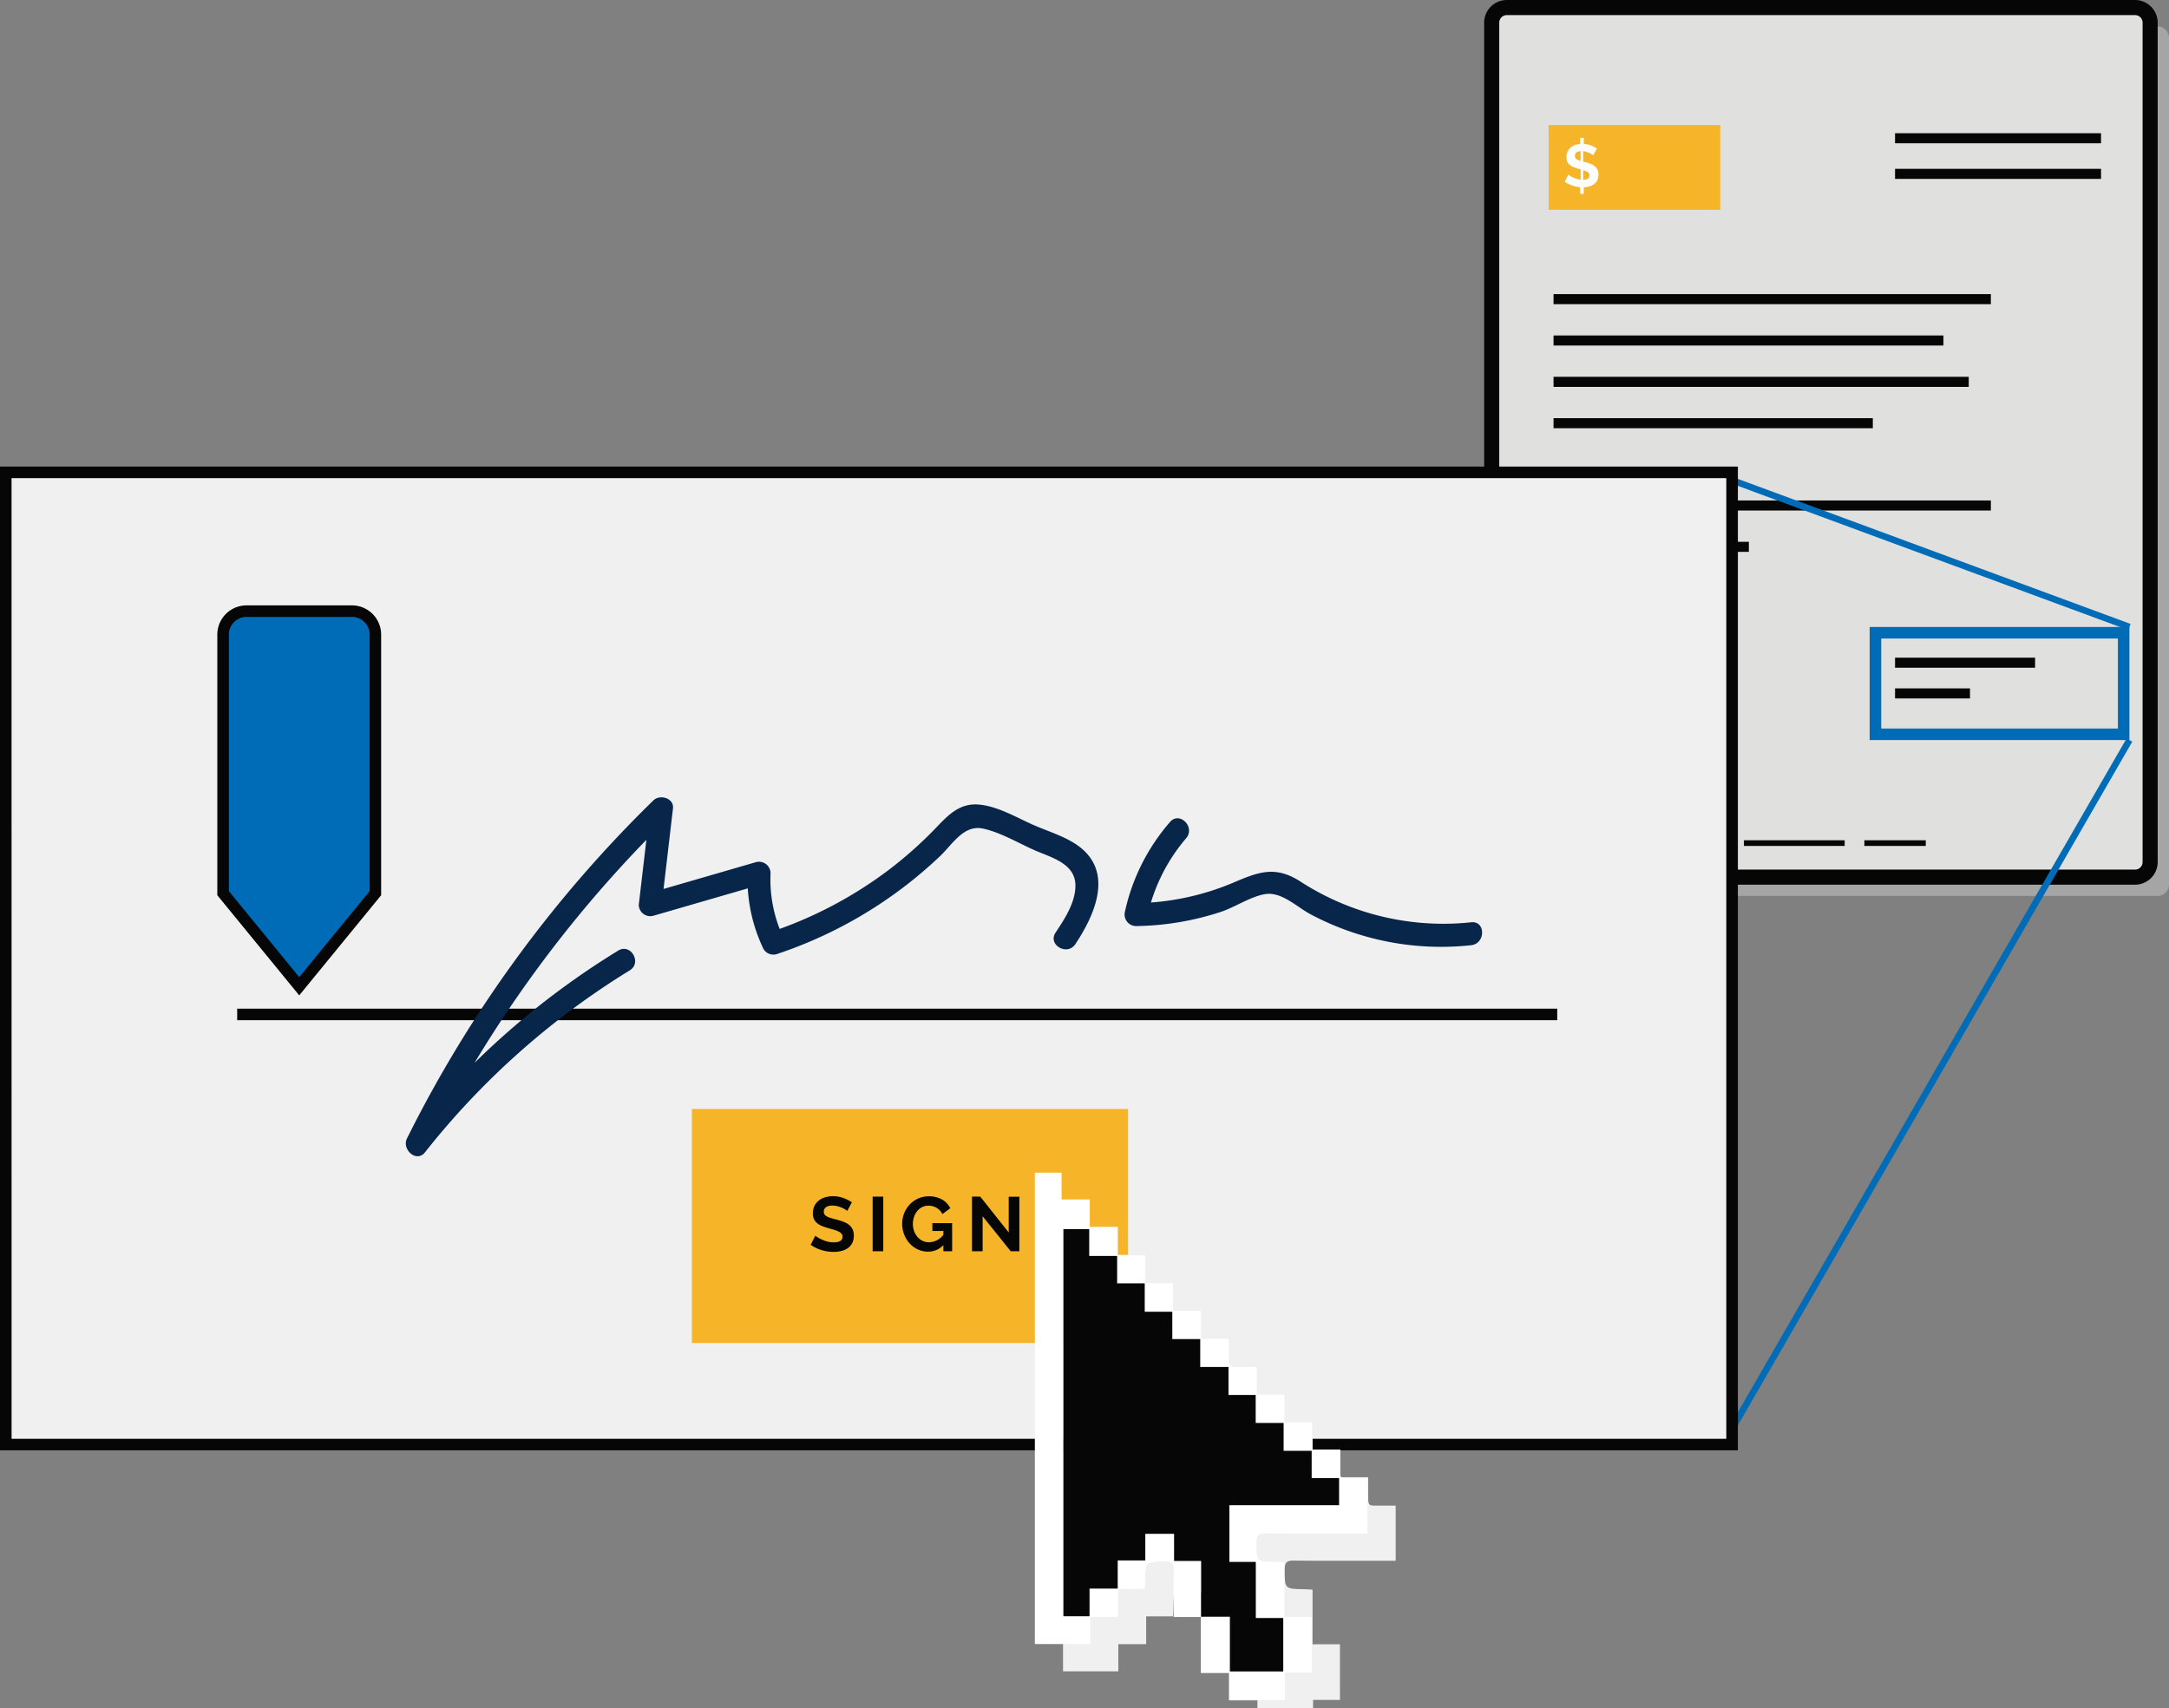 <svg xmlns="http://www.w3.org/2000/svg" xmlns:xlink="http://www.w3.org/1999/xlink" width="248.525" height="195.779" viewBox="0 0 248.525 195.779">
  <rect x="0" y="0" width="248.525" height="195.779" fill="#808080" stroke="none"/>
  <defs>
    <clipPath id="clip-path">
      <rect id="Rectangle_1144" data-name="Rectangle 1144" width="248.525" height="195.779" fill="none"/>
    </clipPath>
  </defs>
  <g id="Group_1823" data-name="Group 1823" transform="translate(0 0)">
    <g id="Group_1822" data-name="Group 1822" transform="translate(0 0)" clip-path="url(#clip-path)">
      <path id="Path_5891" data-name="Path 5891" d="M146.609,100.921h-72.8A1.323,1.323,0,0,1,72.486,99.6V2.589a1.323,1.323,0,0,1,1.323-1.323h72.8a1.323,1.323,0,0,1,1.323,1.323V99.6a1.323,1.323,0,0,1-1.323,1.323" transform="translate(100.593 1.758)" fill="#a5a5a5"/>
      <path id="Path_5892" data-name="Path 5892" d="M145.705,100.017H72.9a1.323,1.323,0,0,1-1.323-1.323V1.685A1.323,1.323,0,0,1,72.9.362h72.8a1.323,1.323,0,0,1,1.323,1.323v97.01a1.323,1.323,0,0,1-1.323,1.323" transform="translate(99.338 0.503)" fill="#e0e0df"/>
      <path id="Path_5893" data-name="Path 5893" d="M145.8,101.384H73.813a2.6,2.6,0,0,1-2.593-2.593V2.593A2.6,2.6,0,0,1,73.813,0H145.8a2.6,2.6,0,0,1,2.593,2.593v96.2a2.6,2.6,0,0,1-2.593,2.593M73.813,1.729a.864.864,0,0,0-.864.864v96.2a.864.864,0,0,0,.864.864H145.8a.864.864,0,0,0,.864-.864V2.593a.864.864,0,0,0-.864-.864Z" transform="translate(98.836 0.001)" fill="#050605"/>
      <rect id="Rectangle_1127" data-name="Rectangle 1127" width="23.601" height="1.153" transform="translate(217.135 15.267)" fill="#050605"/>
      <rect id="Rectangle_1128" data-name="Rectangle 1128" width="23.601" height="1.153" transform="translate(217.135 19.348)" fill="#050605"/>
      <rect id="Rectangle_1129" data-name="Rectangle 1129" width="16.046" height="1.153" transform="translate(217.135 75.37)" fill="#050605"/>
      <rect id="Rectangle_1130" data-name="Rectangle 1130" width="8.586" height="1.153" transform="translate(217.135 78.889)" fill="#050605"/>
      <rect id="Rectangle_1131" data-name="Rectangle 1131" width="50.109" height="1.153" transform="translate(178.005 33.706)" fill="#050605"/>
      <rect id="Rectangle_1132" data-name="Rectangle 1132" width="47.574" height="1.153" transform="translate(178.005 43.183)" fill="#050605"/>
      <rect id="Rectangle_1133" data-name="Rectangle 1133" width="44.675" height="1.153" transform="translate(178.005 38.445)" fill="#050605"/>
      <rect id="Rectangle_1134" data-name="Rectangle 1134" width="36.585" height="1.153" transform="translate(178.005 47.922)" fill="#050605"/>
      <rect id="Rectangle_1135" data-name="Rectangle 1135" width="50.109" height="1.153" transform="translate(178.005 57.354)" fill="#050605"/>
      <rect id="Rectangle_1136" data-name="Rectangle 1136" width="22.38" height="1.153" transform="translate(178.005 62.091)" fill="#050605"/>
      <rect id="Rectangle_1137" data-name="Rectangle 1137" width="11.542" height="0.649" transform="translate(199.822 96.296)" fill="#050605"/>
      <rect id="Rectangle_1138" data-name="Rectangle 1138" width="7.037" height="0.649" transform="translate(213.618 96.296)" fill="#050605"/>
      <rect id="Rectangle_1139" data-name="Rectangle 1139" width="19.663" height="9.713" transform="translate(177.441 14.329)" fill="#f6b528"/>
      <path id="Path_5894" data-name="Path 5894" d="M78.353,8.619A.639.639,0,0,0,78.2,8.5a2.969,2.969,0,0,0-.267-.143,2.832,2.832,0,0,0-.341-.129,1.887,1.887,0,0,0-.387-.081V9.34l.172.043c.239.064.456.134.652.205a1.794,1.794,0,0,1,.5.277,1.148,1.148,0,0,1,.313.4,1.3,1.3,0,0,1,.112.568,1.454,1.454,0,0,1-.136.647,1.24,1.24,0,0,1-.365.439,1.607,1.607,0,0,1-.537.26,2.712,2.712,0,0,1-.645.1v.759h-.413V12.27a3.535,3.535,0,0,1-.941-.2,3.427,3.427,0,0,1-.829-.423l.42-.819a1.276,1.276,0,0,0,.189.143,2.232,2.232,0,0,0,.325.177,4.321,4.321,0,0,0,.42.162,2.426,2.426,0,0,0,.478.1V10.23l-.122-.031c-.043-.012-.086-.024-.127-.038a4.486,4.486,0,0,1-.609-.21,1.575,1.575,0,0,1-.43-.27.974.974,0,0,1-.26-.358,1.231,1.231,0,0,1-.086-.485,1.493,1.493,0,0,1,.122-.616,1.386,1.386,0,0,1,.329-.466,1.571,1.571,0,0,1,.5-.3,2.284,2.284,0,0,1,.621-.138v-.7h.413v.695a2.906,2.906,0,0,1,.838.186,3.533,3.533,0,0,1,.671.351Zm-2.092.067a.416.416,0,0,0,.16.356,1.573,1.573,0,0,0,.492.217V8.144c-.437.026-.652.208-.652.542m1.671,2.24a.419.419,0,0,0-.193-.365,2.208,2.208,0,0,0-.537-.241v1.11c.487-.014.731-.181.731-.5" transform="translate(104.196 9.178)" fill="#fff"/>
      <path id="Path_5895" data-name="Path 5895" d="M119.482,43.05H89.719V30.092h29.763ZM91.044,41.728h27.118V31.415H91.044Z" transform="translate(124.508 41.761)" fill="#006cb7"/>
      <line id="Line_3" data-name="Line 3" x2="46.189" y2="17.063" transform="translate(197.803 54.792)" fill="none" stroke="#006cb7" stroke-width="0.75"/>
      <line id="Line_4" data-name="Line 4" x1="46.189" y2="80.073" transform="translate(197.803 84.811)" fill="none" stroke="#006cb7" stroke-width="0.75"/>
      <rect id="Rectangle_1140" data-name="Rectangle 1140" width="197.804" height="111.415" transform="translate(0.661 54.13)" fill="#f0f0f0"/>
      <path id="Path_5896" data-name="Path 5896" d="M199.127,135.131H0V22.393H199.127Zm-197.8-1.323H197.8V23.716H1.323Z" transform="translate(0 31.077)" fill="#050605"/>
      <path id="Path_5897" data-name="Path 5897" d="M59.154,39.707A23.217,23.217,0,0,0,54,49.963a1.331,1.331,0,0,0,1.268,1.662,32.509,32.509,0,0,0,9.768-1.643c1.581-.535,3.4-1.762,5.045-2.022,1.858-.3,3.66,1.5,5.162,2.3A31.868,31.868,0,0,0,93.67,53.817c1.662-.179,1.681-2.806,0-2.627a30.137,30.137,0,0,1-19.646-4.723c-2.815-1.774-4.718-1.055-7.607.181A29.812,29.812,0,0,1,55.27,49c.42.552.845,1.106,1.263,1.659a20.464,20.464,0,0,1,4.477-9.1c1.094-1.275-.755-3.14-1.855-1.855" transform="translate(74.897 54.505)" fill="#08254a"/>
      <rect id="Rectangle_1141" data-name="Rectangle 1141" width="151.25" height="1.323" transform="translate(27.177 115.594)" fill="#050605"/>
      <path id="Path_5898" data-name="Path 5898" d="M43.8,55.838A91.665,91.665,0,0,0,19.811,77.093l2.063,1.59A141.175,141.175,0,0,1,49.7,40.47l-2.24-.929q-.648,5.519-1.294,11.036a1.319,1.319,0,0,0,1.659,1.266L60.3,48.225,58.638,46.96a18.48,18.48,0,0,0,1.819,8.687,1.313,1.313,0,0,0,1.48.6,50.115,50.115,0,0,0,18.78-11.268c1.416-1.359,2.689-3.6,4.895-3.128,2.034.432,4.155,1.726,6.067,2.548,1.87.8,4.518,1.5,4.518,3.98,0,1.951-1.234,3.823-2.271,5.384-.938,1.411,1.335,2.727,2.266,1.325,1.922-2.9,4.1-7.335,1.287-10.413-1.5-1.64-3.937-2.311-5.917-3.164-2.027-.872-4.382-2.323-6.628-2.426-2-.091-3.25,1.149-4.537,2.493a46.964,46.964,0,0,1-5.542,4.971A47.548,47.548,0,0,1,61.241,53.72q.741.3,1.483.6a15.692,15.692,0,0,1-1.459-7.364A1.325,1.325,0,0,0,59.6,45.694L47.129,49.312l1.662,1.266q.648-5.519,1.294-11.036c.141-1.184-1.495-1.655-2.24-.926a143.4,143.4,0,0,0-28.24,38.746c-.618,1.242,1.082,2.829,2.063,1.59A89.616,89.616,0,0,1,45.129,58.1c1.437-.881.119-3.152-1.325-2.266" transform="translate(27.025 53.107)" fill="#08254a"/>
      <path id="Path_5899" data-name="Path 5899" d="M28.157,61.651,19.432,72.317,10.705,61.651V32.019a2.687,2.687,0,0,1,2.686-2.686h12.08a2.687,2.687,0,0,1,2.686,2.686Z" transform="translate(14.856 40.708)" fill="#006cb7"/>
      <path id="Path_5900" data-name="Path 5900" d="M19.814,73.745,10.428,62.272V32.4a3.352,3.352,0,0,1,3.348-3.348h12.08A3.352,3.352,0,0,1,29.2,32.4V62.272ZM11.751,61.8l8.063,9.857L27.88,61.8V32.4a2.027,2.027,0,0,0-2.025-2.025H13.776A2.026,2.026,0,0,0,11.751,32.4Z" transform="translate(14.472 40.324)" fill="#050605"/>
      <rect id="Rectangle_1142" data-name="Rectangle 1142" width="49.978" height="26.824" transform="translate(79.276 127.086)" fill="#f6b528"/>
      <path id="Path_5901" data-name="Path 5901" d="M43.09,59.1a1.487,1.487,0,0,0-.224-.167,2.633,2.633,0,0,0-.4-.208,3.624,3.624,0,0,0-.509-.172,2.179,2.179,0,0,0-.556-.069,1.236,1.236,0,0,0-.747.184.616.616,0,0,0-.248.521.536.536,0,0,0,.093.322.779.779,0,0,0,.27.224,2.228,2.228,0,0,0,.444.177c.179.053.387.107.623.167.306.084.583.172.833.265a2.277,2.277,0,0,1,.635.353,1.5,1.5,0,0,1,.4.506,1.7,1.7,0,0,1,.141.728,1.813,1.813,0,0,1-.191.86,1.614,1.614,0,0,1-.511.578,2.285,2.285,0,0,1-.74.322,3.768,3.768,0,0,1-.879.1,4.635,4.635,0,0,1-1.392-.213,4.236,4.236,0,0,1-1.234-.6l.537-1.048a1.726,1.726,0,0,0,.287.208,4.8,4.8,0,0,0,.489.255,4.079,4.079,0,0,0,.626.215,2.8,2.8,0,0,0,.707.088c.669,0,1.005-.215,1.005-.645a.533.533,0,0,0-.115-.344,1.03,1.03,0,0,0-.327-.246,2.947,2.947,0,0,0-.511-.193c-.2-.06-.423-.124-.671-.2a5.8,5.8,0,0,1-.781-.267,2.132,2.132,0,0,1-.552-.344,1.335,1.335,0,0,1-.33-.458,1.589,1.589,0,0,1-.11-.623,1.912,1.912,0,0,1,.177-.845,1.684,1.684,0,0,1,.489-.618,2.228,2.228,0,0,1,.726-.375,3.076,3.076,0,0,1,.891-.127,3.5,3.5,0,0,1,1.218.205,4.594,4.594,0,0,1,.969.489Z" transform="translate(53.987 79.678)" fill="#050605"/>
      <rect id="Rectangle_1143" data-name="Rectangle 1143" width="1.218" height="6.261" transform="translate(99.987 137.134)" fill="#050605"/>
      <path id="Path_5902" data-name="Path 5902" d="M48.011,63.013a2.4,2.4,0,0,1-1.745.75,2.768,2.768,0,0,1-1.16-.248,2.893,2.893,0,0,1-.943-.678,3.259,3.259,0,0,1-.635-1.017,3.41,3.41,0,0,1-.234-1.268,3.2,3.2,0,0,1,.876-2.209,3.115,3.115,0,0,1,.967-.678,3.164,3.164,0,0,1,2.72.119,2.378,2.378,0,0,1,.948,1l-.907.671a1.665,1.665,0,0,0-.666-.714,1.831,1.831,0,0,0-.931-.248,1.607,1.607,0,0,0-.726.167,1.725,1.725,0,0,0-.566.458,2.16,2.16,0,0,0-.361.671,2.478,2.478,0,0,0-.129.8,2.324,2.324,0,0,0,.143.824,2.037,2.037,0,0,0,.387.666,1.845,1.845,0,0,0,.585.447,1.669,1.669,0,0,0,.738.162,2.137,2.137,0,0,0,1.64-.855V61.39H46.75V60.5h2.266v3.219H48.011Z" transform="translate(60.08 79.678)" fill="#050605"/>
      <path id="Path_5903" data-name="Path 5903" d="M47.861,59.681v4.011H46.643V57.432h.946l3.262,4.109v-4.1h1.218v6.251h-.989Z" transform="translate(64.729 79.702)" fill="#050605"/>
      <path id="Path_5904" data-name="Path 5904" d="M87.831,92.621c-2.07-.038-1.831.332-1.855-1.8,0-.435,0-.872,0-1.454H82.781V86.2H79.608V83.027H76.434V79.863c-.864,0-1.588-.031-2.307.01-.669.038-.955-.191-.91-.888.048-.747.01-1.5.01-2.354h-3.18v-3.2H66.84V70.252H63.665v-3.19h-3.19v-3.18H57.3V60.661H54.073V57.59H51.012v54.023h6.335V108.5h3.188v-3.185H63.6c.024-.4.053-.707.057-1.012.026-2.154.026-2.1,2.139-2.161.974-.029,1.168.33,1.137,1.2-.062,1.691-.019,3.383-.019,5.167H70.03v6.433h3.255v.912H79.66v-.965h3.08v-6.375H79.6v-6.263c-.4-.021-.673-.045-.948-.048-2.268-.029-2.237-.029-2.247-2.268,0-.771.217-1.022,1.005-1.012,3.13.041,6.261.017,9.393.017h2.323v-6.32c-.473,0-.881.007-1.292,0" transform="translate(70.792 79.922)" fill="#f0f0f0"/>
      <path id="Path_5905" data-name="Path 5905" d="M68.713,107.2H65.566c0-1.784-.045-3.477.017-5.167.031-.874-.162-1.232-1.137-1.2-2.113.062-2.113.007-2.139,2.159,0,.308-.033.614-.055,1.012H59.184v3.188h-3.19v3.114H49.659V56.281h3.063v3.073h3.223v3.219h3.176v3.183h3.19v3.19h3.176v3.171h3.207v3.207h3.18c0,.855.038,1.607-.01,2.354-.043.7.241.926.91.888.719-.041,1.442-.01,2.307-.01v3.161h3.176v3.171h3.171v3.166h3.195c0,.585,0,1.02,0,1.457.021,2.135-.217,1.765,1.853,1.8.411.007.821,0,1.292,0v6.32H85.447c-3.133,0-6.263.024-9.393-.017-.788-.01-1.008.241-1.005,1.012.01,2.24-.021,2.237,2.247,2.266.277,0,.552.029.948.05v6.263h3.145v6.375h-3.08v3.147H71.932v-3.1H68.677v-6.466h3.331v6.273h6.113v-6.122H74.976v-6.433H71.951v-6.5H84.527v-3.1h-3.14v-3.13H78.174v-3.19h-3.2V81.756H71.856v-3.2h-3.24V75.359h-3.2V72.222H62.252V68.965H59.091V65.827h-3.2V62.749H52.933v44.367h2.992v-3.171h3.228v-3.228h3.159V97.67h3.3v3.111h3.1Z" transform="translate(68.915 78.105)" fill="#fff"/>
      <path id="Path_5906" data-name="Path 5906" d="M66.811,103.445V97.022h-3.1V93.911h-3.3v3.047H57.25v3.228H54.022v3.171H51.03V58.99h2.954v3.078h3.2v3.138h3.161v3.257h3.159V71.6h3.2v3.195h3.24V78h3.116v3.209h3.2V84.4h3.214v3.13h3.14v3.1H70.048v6.5h3.025v6.433h3.145v6.122H70.106v-6.273H66.775l.036.036" transform="translate(70.817 81.865)" fill="#050605"/>
    </g>
  </g>
</svg>
